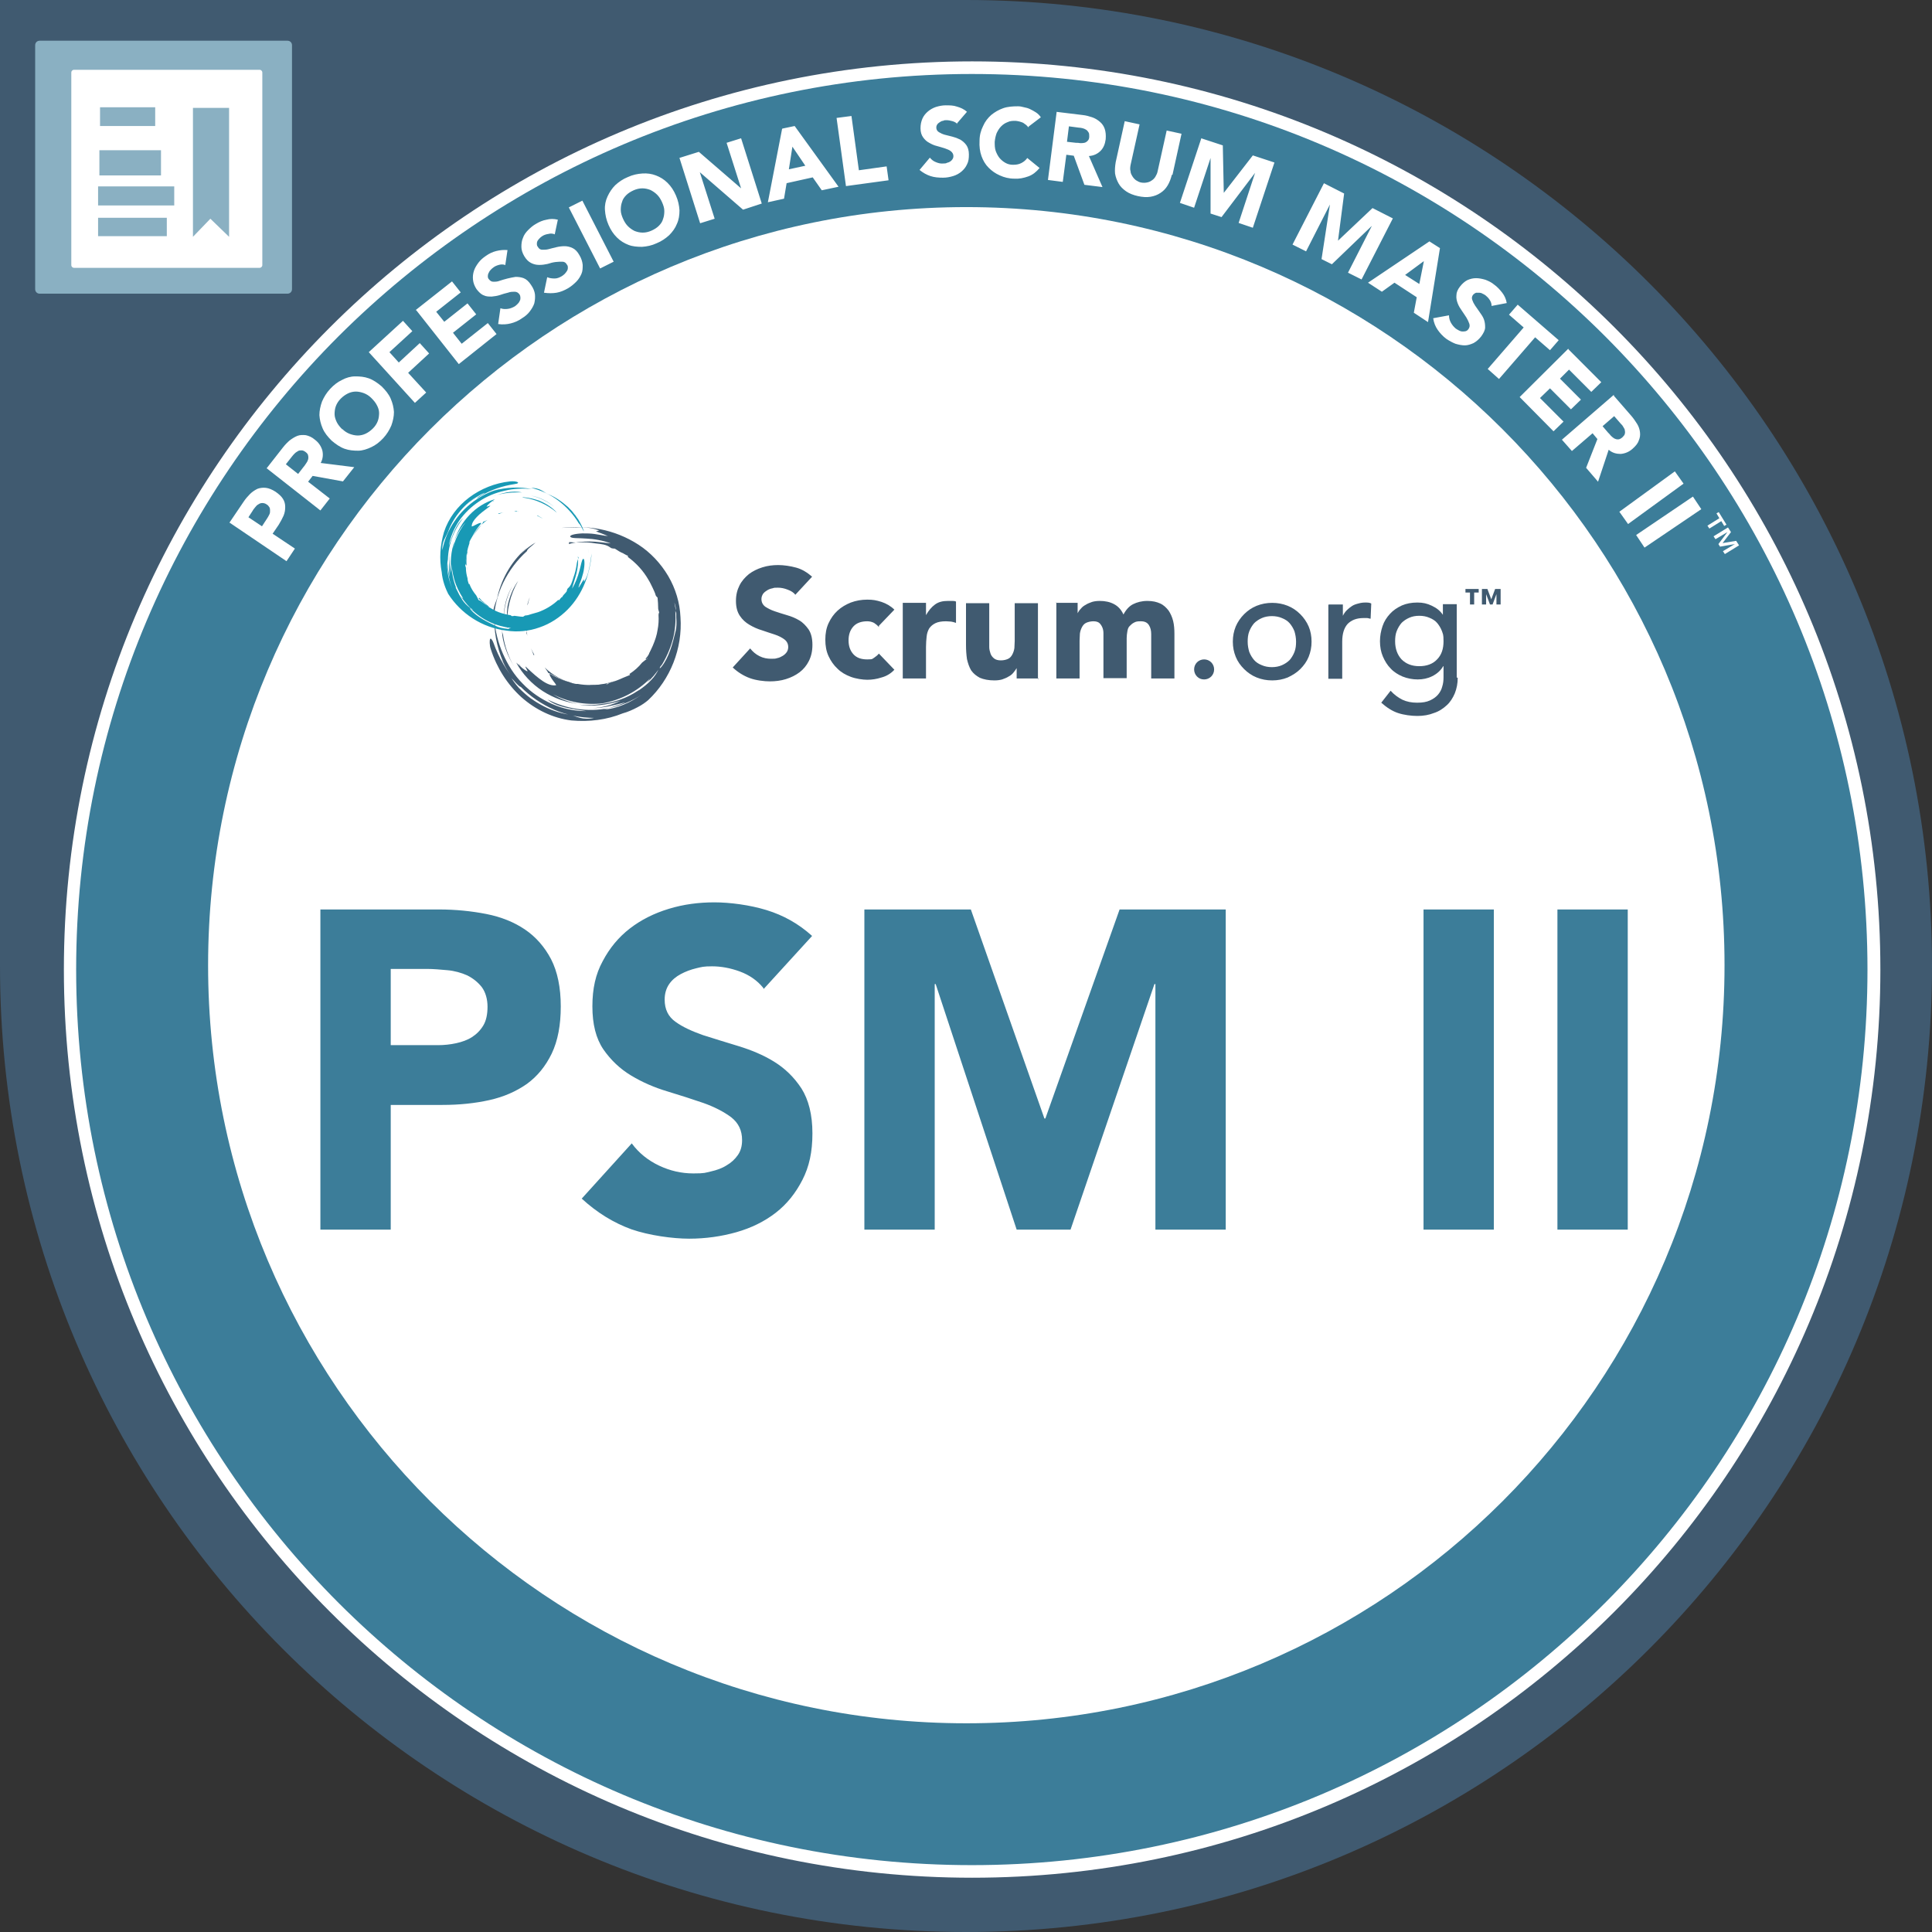 <svg width="108" height="108" viewBox="0 0 108 108" fill="none" xmlns="http://www.w3.org/2000/svg">
<rect x="0" y="0" width="108" height="108" fill="#333333" stroke="none"/>
<g clip-path="url(#clip0_673_33504)">
<path d="M54 0H0V54C0 83.817 24.168 108 54 108C83.832 108 108 83.817 108 54C108 24.183 83.832 0 54 0Z" fill="#405A70"/>
<path d="M16.07 16.417H2.218C2.074 16.417 1.966 16.308 1.966 16.164V2.528C1.966 2.384 2.074 2.276 2.218 2.276H16.07C16.214 2.276 16.323 2.384 16.323 2.528V16.164C16.323 16.308 16.214 16.417 16.07 16.417Z" fill="#8AB0C2"/>
<path d="M14.519 14.972H4.131C4.058 14.972 3.986 14.9 3.986 14.828V4.046C3.986 3.973 4.058 3.901 4.131 3.901H14.519C14.591 3.901 14.664 3.973 14.664 4.046V14.828C14.664 14.9 14.591 14.972 14.519 14.972Z" fill="white"/>
<path d="M5.592 5.996H8.676V7.044H5.592V5.996ZM5.556 8.398H9V9.807H5.556V8.398ZM5.483 10.421H9.74V11.486H5.483V10.421ZM5.483 12.173H9.325V13.202H5.483V12.173ZM12.806 13.238L11.76 12.227L10.786 13.238V6.032H12.806V13.238Z" fill="#8AB0C2"/>
<path d="M104.753 54.199C104.753 82.048 82.172 104.623 54.324 104.623C26.477 104.623 3.896 82.048 3.896 54.199C3.896 26.35 26.477 3.793 54.324 3.793C82.172 3.793 104.753 26.368 104.753 54.217" fill="#3C7D99"/>
<path d="M104.753 54.199L104.393 54.199C104.393 68.015 98.784 80.53 89.73 89.597C80.675 98.663 68.158 104.262 54.325 104.262C40.491 104.262 27.992 98.663 18.92 89.597C9.866 80.53 4.257 68.033 4.257 54.199C4.257 40.364 9.866 27.867 18.92 18.801C27.992 9.753 40.491 4.136 54.325 4.136C68.158 4.136 80.657 9.734 89.73 18.801C98.784 27.867 104.393 40.364 104.393 54.199H105.114C105.114 26.151 82.389 3.431 54.343 3.431C26.297 3.431 3.571 26.169 3.571 54.199C3.571 82.228 26.297 104.966 54.343 104.966C82.389 104.966 105.114 82.228 105.114 54.199L104.753 54.199Z" fill="white"/>
<path d="M96.402 53.964C96.402 77.37 77.428 96.333 54.018 96.333C30.607 96.333 11.633 77.352 11.633 53.964C11.633 30.576 30.607 11.577 54.018 11.577C77.428 11.577 96.402 30.558 96.402 53.946M12.823 29.221L13.617 28.048C13.725 27.885 13.851 27.741 13.977 27.614C14.104 27.488 14.248 27.397 14.392 27.325C14.537 27.271 14.699 27.253 14.861 27.271C15.024 27.289 15.204 27.361 15.402 27.488C15.583 27.614 15.727 27.741 15.817 27.885C15.907 28.029 15.943 28.174 15.943 28.337C15.943 28.499 15.925 28.644 15.853 28.824C15.781 28.987 15.691 29.149 15.583 29.33L15.24 29.835L16.485 30.666L16.016 31.371L12.841 29.221H12.823ZM14.645 29.42L14.951 28.951C14.988 28.896 15.024 28.824 15.06 28.752C15.096 28.68 15.096 28.625 15.096 28.553C15.096 28.481 15.096 28.427 15.06 28.355C15.024 28.3 14.97 28.228 14.897 28.192C14.825 28.138 14.735 28.12 14.663 28.12C14.591 28.12 14.519 28.138 14.446 28.192C14.374 28.228 14.32 28.282 14.266 28.355C14.212 28.427 14.158 28.481 14.122 28.553L13.887 28.915L14.645 29.42Z" fill="white"/>
<path d="M14.898 26.187L15.817 25.013C15.944 24.851 16.07 24.724 16.196 24.616C16.34 24.508 16.485 24.418 16.629 24.363C16.773 24.309 16.936 24.309 17.098 24.327C17.26 24.363 17.441 24.436 17.603 24.58C17.819 24.742 17.946 24.941 18.018 25.176C18.072 25.411 18.054 25.646 17.927 25.88L19.803 26.115L19.172 26.91L17.477 26.603L17.224 26.928L18.433 27.867L17.91 28.535L14.898 26.169V26.187ZM16.665 26.494L16.972 26.097C17.026 26.043 17.062 25.971 17.116 25.898C17.17 25.826 17.206 25.754 17.224 25.682C17.242 25.609 17.242 25.537 17.224 25.465C17.224 25.393 17.152 25.32 17.08 25.266C17.008 25.212 16.936 25.176 16.863 25.176C16.791 25.176 16.719 25.176 16.665 25.212C16.611 25.248 16.539 25.284 16.485 25.338C16.43 25.393 16.376 25.447 16.322 25.519L15.98 25.953L16.665 26.494ZM18.541 24.634C18.324 24.418 18.144 24.201 18.036 23.948C17.927 23.695 17.873 23.46 17.855 23.207C17.855 22.955 17.91 22.702 18 22.449C18.108 22.196 18.252 21.961 18.451 21.745C18.649 21.528 18.883 21.347 19.118 21.239C19.352 21.112 19.605 21.04 19.857 21.04C20.11 21.04 20.362 21.058 20.615 21.149C20.867 21.239 21.102 21.401 21.336 21.6C21.553 21.817 21.733 22.034 21.841 22.286C21.95 22.539 22.004 22.774 22.022 23.027C22.022 23.28 21.968 23.532 21.877 23.785C21.769 24.038 21.625 24.273 21.427 24.49C21.228 24.706 20.994 24.887 20.759 24.995C20.525 25.104 20.272 25.194 20.02 25.194C19.767 25.194 19.515 25.176 19.262 25.086C19.01 24.995 18.775 24.833 18.541 24.634ZM19.136 23.984C19.262 24.11 19.407 24.201 19.551 24.255C19.695 24.309 19.857 24.345 20.002 24.345C20.146 24.345 20.308 24.309 20.453 24.237C20.597 24.165 20.723 24.074 20.849 23.948C20.976 23.822 21.066 23.677 21.12 23.532C21.174 23.388 21.192 23.226 21.192 23.081C21.192 22.936 21.138 22.774 21.066 22.648C20.994 22.503 20.885 22.377 20.759 22.25C20.633 22.124 20.489 22.034 20.344 21.979C20.2 21.925 20.038 21.889 19.893 21.889C19.749 21.889 19.587 21.925 19.443 21.997C19.298 22.07 19.172 22.16 19.046 22.286C18.919 22.413 18.829 22.557 18.775 22.702C18.721 22.846 18.703 23.009 18.703 23.153C18.703 23.298 18.757 23.46 18.829 23.605C18.901 23.749 19.01 23.876 19.136 24.002V23.984ZM20.633 19.668L22.527 17.934L23.05 18.512L21.769 19.686L22.292 20.264L23.465 19.18L23.988 19.758L22.815 20.841L23.825 21.943L23.194 22.521L20.615 19.686L20.633 19.668ZM23.23 17.338L25.268 15.73L25.755 16.345L24.384 17.428L24.835 17.988L26.134 16.959L26.621 17.573L25.322 18.602L25.809 19.216L27.27 18.06L27.757 18.674L25.647 20.354L23.266 17.338H23.23ZM28.226 14.809C28.118 14.773 28.01 14.773 27.883 14.809C27.757 14.846 27.667 14.882 27.577 14.954C27.523 14.99 27.487 15.026 27.433 15.08C27.378 15.134 27.342 15.189 27.324 15.243C27.288 15.297 27.27 15.369 27.27 15.424C27.27 15.478 27.27 15.55 27.324 15.604C27.396 15.694 27.469 15.749 27.577 15.749C27.685 15.749 27.811 15.749 27.938 15.694C28.064 15.658 28.208 15.604 28.37 15.568C28.533 15.532 28.677 15.496 28.821 15.478C28.984 15.478 29.128 15.496 29.272 15.55C29.416 15.604 29.561 15.73 29.687 15.929C29.813 16.11 29.885 16.29 29.904 16.453C29.922 16.634 29.904 16.796 29.867 16.959C29.813 17.121 29.723 17.266 29.615 17.41C29.507 17.555 29.362 17.681 29.182 17.789C28.984 17.934 28.767 18.024 28.551 18.078C28.334 18.133 28.1 18.151 27.847 18.114L27.974 17.23C28.118 17.284 28.244 17.284 28.388 17.266C28.533 17.248 28.659 17.193 28.785 17.121C28.839 17.085 28.893 17.031 28.948 16.977C29.002 16.922 29.038 16.868 29.056 16.814C29.092 16.76 29.092 16.688 29.092 16.634C29.092 16.579 29.074 16.507 29.038 16.453C28.966 16.363 28.893 16.308 28.767 16.308C28.659 16.308 28.533 16.308 28.388 16.363C28.244 16.399 28.1 16.435 27.956 16.489C27.793 16.543 27.649 16.561 27.487 16.579C27.324 16.579 27.18 16.579 27.036 16.507C26.891 16.453 26.765 16.326 26.639 16.164C26.531 16.001 26.459 15.821 26.441 15.64C26.422 15.46 26.441 15.297 26.495 15.134C26.549 14.972 26.639 14.828 26.747 14.683C26.855 14.539 27 14.412 27.162 14.304C27.342 14.177 27.523 14.087 27.739 14.033C27.956 13.979 28.154 13.961 28.37 13.979L28.244 14.828L28.226 14.809ZM31.004 13.094C30.895 13.058 30.787 13.04 30.661 13.076C30.535 13.094 30.427 13.13 30.336 13.184C30.282 13.22 30.228 13.256 30.192 13.292C30.138 13.347 30.102 13.383 30.066 13.437C30.03 13.491 30.012 13.545 30.012 13.617C30.012 13.672 30.012 13.744 30.066 13.798C30.12 13.906 30.21 13.961 30.318 13.961C30.427 13.961 30.553 13.961 30.679 13.925C30.823 13.888 30.95 13.852 31.112 13.816C31.256 13.78 31.419 13.762 31.563 13.762C31.707 13.762 31.869 13.798 32.014 13.87C32.158 13.943 32.284 14.069 32.392 14.268C32.501 14.448 32.555 14.629 32.573 14.809C32.573 14.99 32.573 15.153 32.501 15.315C32.428 15.478 32.338 15.622 32.212 15.749C32.086 15.875 31.942 16.001 31.761 16.11C31.545 16.236 31.328 16.326 31.112 16.363C30.895 16.399 30.661 16.399 30.409 16.363L30.589 15.496C30.715 15.55 30.859 15.568 31.004 15.568C31.148 15.568 31.274 15.514 31.401 15.441C31.455 15.405 31.509 15.369 31.563 15.315C31.617 15.261 31.653 15.207 31.689 15.153C31.725 15.098 31.743 15.044 31.743 14.972C31.743 14.918 31.743 14.846 31.689 14.791C31.635 14.683 31.545 14.629 31.436 14.629C31.328 14.629 31.202 14.629 31.058 14.647C30.913 14.665 30.769 14.701 30.607 14.755C30.445 14.791 30.3 14.809 30.138 14.809C29.976 14.809 29.831 14.773 29.687 14.701C29.543 14.629 29.416 14.502 29.308 14.322C29.2 14.141 29.146 13.961 29.146 13.798C29.146 13.617 29.164 13.455 29.236 13.292C29.29 13.13 29.398 12.985 29.525 12.859C29.651 12.732 29.795 12.606 29.958 12.516C30.138 12.407 30.336 12.317 30.553 12.281C30.751 12.227 30.968 12.227 31.184 12.281L31.004 13.13V13.094ZM31.797 11.595L32.555 11.216L34.304 14.629L33.547 15.008L31.797 11.595ZM34.016 12.57C33.889 12.281 33.835 12.01 33.817 11.739C33.799 11.468 33.853 11.216 33.962 10.981C34.07 10.746 34.214 10.529 34.395 10.349C34.593 10.168 34.827 10.005 35.098 9.897C35.368 9.771 35.639 9.716 35.91 9.698C36.18 9.68 36.432 9.716 36.667 9.807C36.901 9.897 37.118 10.024 37.316 10.222C37.515 10.421 37.659 10.637 37.785 10.927C37.911 11.216 37.966 11.486 37.984 11.757C37.984 12.028 37.948 12.281 37.839 12.516C37.749 12.751 37.587 12.967 37.407 13.148C37.208 13.329 36.974 13.491 36.703 13.599C36.432 13.726 36.162 13.78 35.891 13.798C35.621 13.798 35.368 13.78 35.134 13.69C34.9 13.599 34.683 13.473 34.485 13.274C34.286 13.076 34.142 12.859 34.016 12.57ZM34.827 12.227C34.9 12.389 34.99 12.534 35.098 12.642C35.206 12.751 35.332 12.841 35.477 12.913C35.621 12.967 35.765 13.003 35.928 13.003C36.09 13.003 36.252 12.967 36.414 12.895C36.577 12.823 36.721 12.732 36.829 12.624C36.938 12.516 37.028 12.389 37.064 12.245C37.118 12.1 37.136 11.956 37.136 11.793C37.136 11.631 37.082 11.468 37.01 11.306C36.938 11.143 36.847 10.999 36.739 10.89C36.631 10.782 36.505 10.692 36.36 10.62C36.216 10.565 36.072 10.529 35.91 10.529C35.747 10.529 35.585 10.565 35.422 10.637C35.26 10.71 35.116 10.8 35.008 10.908C34.9 11.017 34.809 11.143 34.773 11.288C34.719 11.432 34.701 11.577 34.701 11.739C34.701 11.902 34.755 12.064 34.827 12.227ZM37.966 8.832L39.066 8.488L41.428 10.529L40.617 7.983L41.428 7.73L42.583 11.378L41.537 11.721L39.12 9.626L39.95 12.227L39.138 12.48L37.984 8.832H37.966ZM43.737 7.188L44.422 7.044L46.875 10.439L45.938 10.637L45.432 9.915L43.972 10.24L43.827 11.107L42.925 11.306L43.719 7.206L43.737 7.188ZM44.296 8.199L44.098 9.464L45.018 9.265L44.296 8.199ZM46.767 6.592L47.597 6.484L48.012 9.518L49.563 9.301L49.671 10.078L47.29 10.403L46.767 6.61V6.592ZM53.531 6.953C53.459 6.863 53.368 6.809 53.242 6.773C53.116 6.737 53.008 6.718 52.9 6.718C52.845 6.718 52.773 6.718 52.719 6.755C52.647 6.755 52.593 6.791 52.539 6.827C52.485 6.863 52.431 6.899 52.395 6.953C52.358 7.007 52.34 7.062 52.34 7.134C52.34 7.242 52.395 7.333 52.485 7.387C52.575 7.441 52.683 7.495 52.809 7.531C52.935 7.567 53.08 7.603 53.242 7.64C53.386 7.676 53.531 7.73 53.675 7.802C53.801 7.874 53.928 7.983 54.018 8.109C54.108 8.236 54.162 8.416 54.162 8.633C54.162 8.85 54.144 9.03 54.054 9.193C53.982 9.355 53.873 9.482 53.747 9.59C53.621 9.698 53.459 9.789 53.278 9.843C53.098 9.897 52.917 9.933 52.719 9.933C52.467 9.933 52.232 9.915 52.016 9.843C51.799 9.771 51.601 9.662 51.403 9.5L51.98 8.813C52.07 8.922 52.178 9.012 52.322 9.066C52.449 9.12 52.593 9.157 52.737 9.139C52.809 9.139 52.881 9.139 52.935 9.102C53.008 9.084 53.062 9.066 53.116 9.03C53.17 8.994 53.206 8.958 53.242 8.904C53.278 8.85 53.296 8.795 53.296 8.723C53.296 8.615 53.242 8.524 53.152 8.452C53.062 8.38 52.954 8.344 52.809 8.29C52.683 8.254 52.521 8.199 52.376 8.163C52.214 8.127 52.07 8.055 51.944 7.983C51.799 7.91 51.691 7.802 51.601 7.676C51.511 7.549 51.457 7.387 51.457 7.17C51.457 6.971 51.493 6.791 51.565 6.628C51.637 6.466 51.745 6.339 51.871 6.231C51.998 6.122 52.16 6.032 52.322 5.978C52.503 5.924 52.683 5.888 52.863 5.888C53.08 5.888 53.296 5.888 53.495 5.96C53.693 6.014 53.892 6.104 54.054 6.249L53.495 6.899L53.531 6.953ZM57.481 7.116C57.408 7.007 57.3 6.935 57.192 6.863C57.066 6.809 56.94 6.773 56.777 6.755C56.615 6.755 56.471 6.755 56.326 6.827C56.182 6.881 56.074 6.953 55.966 7.062C55.857 7.17 55.785 7.296 55.713 7.441C55.659 7.585 55.623 7.748 55.605 7.928C55.605 8.109 55.605 8.272 55.659 8.434C55.713 8.579 55.785 8.723 55.875 8.832C55.966 8.94 56.074 9.03 56.2 9.102C56.326 9.175 56.471 9.211 56.615 9.211C56.795 9.211 56.94 9.193 57.084 9.12C57.228 9.048 57.336 8.958 57.426 8.832L58.112 9.391C57.931 9.608 57.733 9.771 57.481 9.861C57.228 9.951 56.976 10.005 56.705 9.987C56.398 9.987 56.128 9.915 55.894 9.807C55.641 9.698 55.443 9.554 55.262 9.373C55.082 9.193 54.956 8.976 54.865 8.723C54.775 8.47 54.739 8.181 54.757 7.874C54.757 7.567 54.829 7.296 54.956 7.044C55.064 6.791 55.226 6.592 55.407 6.429C55.605 6.267 55.821 6.141 56.074 6.05C56.326 5.96 56.615 5.942 56.904 5.942C57.012 5.942 57.12 5.96 57.246 5.996C57.354 6.014 57.481 6.05 57.589 6.104C57.697 6.159 57.805 6.213 57.913 6.285C58.022 6.357 58.112 6.448 58.184 6.556L57.517 7.062L57.481 7.116ZM59.032 6.249L60.511 6.429C60.709 6.448 60.889 6.502 61.052 6.556C61.214 6.61 61.358 6.7 61.485 6.809C61.611 6.917 61.701 7.044 61.755 7.206C61.809 7.369 61.827 7.549 61.809 7.784C61.773 8.055 61.683 8.272 61.521 8.434C61.358 8.597 61.142 8.705 60.871 8.723L61.629 10.457L60.619 10.331L60.024 8.705L59.609 8.651L59.41 10.168L58.581 10.06L59.068 6.249H59.032ZM59.663 7.928L60.15 7.983C60.222 7.983 60.312 7.983 60.384 8.001C60.475 8.001 60.547 8.001 60.619 7.983C60.691 7.965 60.745 7.928 60.799 7.874C60.853 7.82 60.889 7.748 60.889 7.64C60.889 7.549 60.889 7.459 60.853 7.405C60.817 7.351 60.781 7.296 60.727 7.26C60.673 7.224 60.601 7.188 60.529 7.17C60.457 7.152 60.366 7.134 60.294 7.134L59.753 7.062L59.645 7.928H59.663ZM65.507 9.771C65.453 9.987 65.38 10.186 65.272 10.367C65.164 10.547 65.038 10.674 64.875 10.782C64.713 10.89 64.533 10.963 64.316 10.999C64.1 11.035 63.865 11.017 63.613 10.963C63.36 10.908 63.126 10.818 62.946 10.692C62.765 10.565 62.621 10.421 62.531 10.258C62.441 10.096 62.368 9.915 62.332 9.698C62.314 9.5 62.332 9.283 62.368 9.066L62.873 6.773L63.703 6.953L63.198 9.229C63.18 9.337 63.162 9.464 63.198 9.572C63.198 9.68 63.252 9.771 63.306 9.861C63.36 9.951 63.432 10.024 63.505 10.078C63.595 10.132 63.685 10.186 63.793 10.204C63.901 10.222 64.01 10.222 64.1 10.204C64.208 10.186 64.298 10.15 64.37 10.096C64.461 10.041 64.533 9.969 64.587 9.879C64.641 9.789 64.695 9.68 64.713 9.572L65.218 7.296L66.048 7.477L65.543 9.771H65.507ZM67.148 7.73L68.356 8.127L68.41 10.782L70.034 8.687L71.242 9.084L70.034 12.732L69.24 12.462L70.16 9.662L68.284 12.136L67.671 11.938V8.832L66.751 11.613L65.958 11.342L67.166 7.694L67.148 7.73ZM74.002 10.24L75.138 10.818L74.795 13.455L76.725 11.631L77.861 12.209L76.112 15.622L75.354 15.243L76.689 12.624L74.453 14.773L73.875 14.484L74.344 11.432L73.01 14.051L72.252 13.672L74.002 10.258V10.24ZM79.9 13.491L80.495 13.87L79.827 18.006L79.034 17.482L79.196 16.616L77.952 15.803L77.248 16.308L76.473 15.803L79.936 13.473L79.9 13.491ZM79.575 14.611L78.547 15.369L79.34 15.875L79.593 14.611H79.575ZM83.38 17.085C83.38 16.977 83.344 16.868 83.272 16.76C83.2 16.652 83.128 16.579 83.038 16.507C82.984 16.471 82.93 16.435 82.875 16.417C82.821 16.381 82.749 16.363 82.695 16.363H82.515C82.461 16.381 82.406 16.417 82.352 16.471C82.28 16.561 82.262 16.652 82.298 16.76C82.334 16.868 82.388 16.977 82.461 17.085C82.533 17.193 82.623 17.32 82.713 17.446C82.803 17.573 82.894 17.699 82.948 17.843C83.002 17.988 83.02 18.133 83.02 18.295C83.02 18.458 82.93 18.62 82.803 18.801C82.677 18.963 82.533 19.09 82.37 19.18C82.208 19.252 82.046 19.306 81.883 19.306C81.721 19.306 81.541 19.27 81.36 19.216C81.18 19.144 81.018 19.054 80.855 18.945C80.657 18.801 80.495 18.62 80.368 18.439C80.242 18.259 80.152 18.042 80.116 17.789L81 17.627C81 17.771 81.036 17.916 81.108 18.042C81.18 18.169 81.27 18.277 81.378 18.367C81.433 18.403 81.487 18.439 81.559 18.476C81.631 18.512 81.685 18.53 81.757 18.53C81.829 18.53 81.883 18.53 81.938 18.512C81.992 18.494 82.046 18.458 82.082 18.403C82.154 18.313 82.172 18.205 82.136 18.096C82.1 17.988 82.046 17.88 81.974 17.753C81.901 17.627 81.811 17.518 81.721 17.374C81.631 17.248 81.541 17.103 81.487 16.959C81.433 16.814 81.397 16.67 81.415 16.507C81.415 16.345 81.487 16.182 81.613 16.02C81.739 15.857 81.883 15.73 82.028 15.658C82.19 15.586 82.352 15.55 82.515 15.55C82.677 15.55 82.857 15.586 83.038 15.64C83.218 15.712 83.38 15.785 83.525 15.911C83.705 16.038 83.849 16.2 83.976 16.363C84.102 16.525 84.192 16.724 84.228 16.941L83.38 17.103V17.085ZM85.184 18.313L84.354 17.591L84.841 17.031L87.132 19.017L86.645 19.577L85.815 18.855L83.795 21.185L83.164 20.625L85.184 18.295V18.313ZM87.673 19.523L89.513 21.365L88.954 21.907L87.709 20.661L87.204 21.167L88.376 22.34L87.817 22.882L86.645 21.708L86.086 22.25L87.403 23.569L86.843 24.11L84.95 22.196L87.673 19.487V19.523ZM90.216 22.124L91.19 23.244C91.316 23.388 91.424 23.551 91.515 23.695C91.605 23.84 91.659 24.002 91.677 24.165C91.695 24.327 91.677 24.472 91.605 24.634C91.551 24.797 91.424 24.941 91.262 25.086C91.064 25.266 90.829 25.357 90.595 25.375C90.36 25.375 90.126 25.32 89.927 25.14L89.332 26.928L88.665 26.151L89.296 24.544L89.026 24.219L87.871 25.212L87.312 24.58L90.216 22.07V22.124ZM89.567 23.803L89.891 24.183C89.946 24.237 90 24.291 90.054 24.363C90.108 24.418 90.18 24.472 90.234 24.508C90.306 24.544 90.36 24.562 90.451 24.562C90.523 24.562 90.595 24.526 90.685 24.454C90.757 24.381 90.811 24.327 90.829 24.255C90.847 24.183 90.847 24.128 90.829 24.056C90.829 23.984 90.775 23.93 90.739 23.858C90.703 23.785 90.649 23.731 90.595 23.677L90.234 23.262L89.567 23.84V23.803ZM93.625 26.35L94.112 27.036L91.01 29.294L90.523 28.607L93.625 26.35ZM94.635 27.759L95.104 28.463L91.93 30.612L91.461 29.908L94.635 27.759ZM96.114 28.969L95.952 28.698L96.078 28.625L96.511 29.33L96.384 29.402L96.222 29.131L95.555 29.547L95.447 29.384L96.114 28.969ZM96.601 29.492L96.763 29.745L96.294 30.359L97.052 30.233L97.214 30.486L96.421 30.973L96.312 30.811L96.98 30.413L96.15 30.558L96.06 30.413L96.565 29.745L95.897 30.142L95.789 29.98L96.583 29.492H96.601Z" fill="white"/>
<path d="M17.91 50.84H24.547C25.467 50.84 26.351 50.93 27.181 51.092C28.01 51.255 28.732 51.544 29.345 51.959C29.958 52.375 30.445 52.934 30.806 53.621C31.167 54.325 31.347 55.21 31.347 56.258C31.347 57.305 31.185 58.172 30.842 58.894C30.499 59.599 30.048 60.158 29.453 60.592C28.858 61.007 28.173 61.314 27.361 61.495C26.549 61.676 25.684 61.766 24.728 61.766H21.842V68.737H17.91V50.84ZM21.842 58.425H24.475C24.836 58.425 25.161 58.389 25.503 58.316C25.828 58.244 26.135 58.136 26.387 57.973C26.64 57.811 26.856 57.594 27.018 57.323C27.181 57.052 27.253 56.691 27.253 56.276C27.253 55.86 27.145 55.463 26.928 55.174C26.712 54.903 26.441 54.686 26.117 54.524C25.792 54.379 25.413 54.271 25.016 54.235C24.62 54.199 24.223 54.163 23.862 54.163H21.842V58.425ZM42.656 55.21C42.331 54.813 41.898 54.506 41.357 54.307C40.816 54.108 40.293 54.018 39.806 54.018C39.319 54.018 39.229 54.054 38.922 54.126C38.616 54.199 38.327 54.307 38.056 54.452C37.786 54.596 37.569 54.777 37.407 55.011C37.245 55.246 37.155 55.535 37.155 55.878C37.155 56.42 37.353 56.835 37.768 57.124C38.165 57.413 38.688 57.648 39.301 57.865C39.914 58.063 40.581 58.262 41.285 58.479C41.988 58.696 42.656 58.967 43.269 59.346C43.882 59.725 44.387 60.213 44.802 60.845C45.199 61.477 45.415 62.308 45.415 63.355C45.415 64.403 45.235 65.215 44.856 65.956C44.477 66.696 43.99 67.31 43.359 67.798C42.728 68.286 41.988 68.647 41.159 68.882C40.329 69.116 39.445 69.243 38.525 69.243C37.605 69.243 36.289 69.062 35.297 68.719C34.305 68.358 33.385 67.798 32.519 67.003L35.315 63.915C35.712 64.457 36.235 64.872 36.848 65.161C37.461 65.45 38.093 65.595 38.76 65.595C39.427 65.595 39.409 65.558 39.734 65.486C40.059 65.414 40.365 65.306 40.618 65.143C40.87 64.999 41.087 64.8 41.249 64.565C41.411 64.33 41.483 64.059 41.483 63.734C41.483 63.193 41.285 62.777 40.87 62.452C40.455 62.145 39.932 61.874 39.319 61.657C38.688 61.441 38.02 61.224 37.299 61.007C36.578 60.791 35.91 60.502 35.279 60.122C34.648 59.743 34.143 59.255 33.728 58.66C33.313 58.045 33.115 57.251 33.115 56.258C33.115 55.264 33.295 54.452 33.692 53.729C34.071 53.007 34.575 52.393 35.207 51.905C35.838 51.417 36.559 51.056 37.389 50.803C38.219 50.55 39.066 50.442 39.932 50.442C40.798 50.442 41.916 50.587 42.854 50.876C43.792 51.165 44.64 51.634 45.397 52.32L42.692 55.282L42.656 55.21ZM48.319 50.84H54.271L58.383 62.524H58.437L62.586 50.84H68.519V68.737H64.588V55.011H64.533L59.844 68.737H56.832L52.305 55.011H52.251V68.737H48.319V50.84ZM79.576 50.84H83.507V68.737H79.576V50.84ZM87.061 50.84H90.992V68.737H87.061V50.84Z" fill="#3C7D99"/>
<path d="M27.812 33.339C27.939 32.797 28.155 32.273 28.444 31.804C28.732 31.334 29.093 30.919 29.49 30.594C29.183 30.865 28.895 31.172 28.66 31.497C28.841 31.244 29.021 31.027 29.237 30.847C29.454 30.648 29.67 30.486 29.941 30.323C29.869 30.395 29.76 30.486 29.652 30.576C29.544 30.666 29.454 30.756 29.454 30.811C28.913 31.298 28.462 31.894 28.137 32.562C27.812 33.231 27.632 33.953 27.596 34.694C27.524 34.405 27.56 34.152 27.614 33.953C27.668 33.736 27.758 33.556 27.812 33.375M33.169 39.317C33.313 39.317 33.476 39.281 33.62 39.263C33.476 39.299 33.331 39.317 33.169 39.317ZM28.047 35.235L28.119 35.488C28.209 36.12 28.426 36.734 28.768 37.312C28.588 37.005 28.408 36.68 28.281 36.319C28.155 35.976 28.065 35.597 28.065 35.235" fill="#405A70"/>
<path d="M28.154 34.549C28.154 33.917 28.335 33.267 28.641 32.761C28.353 33.285 28.19 33.899 28.154 34.549ZM36.289 36.608V36.536C36.397 36.373 36.505 36.175 36.595 35.994C36.595 36.048 36.595 36.102 36.577 36.157C36.523 36.265 36.469 36.319 36.433 36.373C36.397 36.428 36.343 36.5 36.307 36.626M36.144 36.843C36.126 36.843 36.108 36.825 36.072 36.843L36.289 36.572V36.608C36.27 36.68 36.18 36.771 36.162 36.861M33.98 38.197C33.908 38.215 33.854 38.288 33.836 38.306H33.24C33.204 38.306 33.132 38.324 33.078 38.36C33.042 38.342 32.988 38.324 32.952 38.306C33.421 38.306 33.908 38.233 34.395 38.053C34.269 38.107 34.142 38.161 33.998 38.197" fill="#405A70"/>
<path d="M31.799 30.413C32.159 30.305 32.574 30.269 32.971 30.269C33.368 30.269 33.764 30.341 34.143 30.377C33.728 30.215 33.205 30.124 32.773 30.106C32.34 30.07 31.979 30.106 31.889 30.016C31.799 29.926 32.105 29.835 32.556 29.817C32.773 29.817 33.025 29.817 33.259 29.854C33.494 29.89 33.71 29.926 33.891 29.962L33.71 29.89C33.8 29.926 33.891 29.962 33.981 29.962C33.891 29.926 33.746 29.872 33.62 29.817C33.494 29.781 33.368 29.727 33.313 29.691C33.368 29.691 33.44 29.673 33.494 29.655C33.241 29.547 32.863 29.474 32.466 29.474C32.069 29.474 31.672 29.492 31.384 29.51C32.069 29.438 32.809 29.438 33.548 29.583C34.288 29.727 35.027 30.016 35.694 30.45C36.362 30.883 36.939 31.497 37.354 32.201C37.769 32.906 38.003 33.7 38.039 34.495C38.165 36.265 37.462 37.981 36.235 39.136C36.109 39.245 35.893 39.407 35.64 39.534C35.37 39.678 35.081 39.805 34.81 39.877C33.927 40.238 32.935 40.364 31.943 40.274C30.915 40.148 29.941 39.678 29.147 38.974C28.372 38.27 27.776 37.349 27.434 36.283C27.362 36.066 27.362 35.795 27.398 35.723C27.416 35.687 27.452 35.687 27.506 35.777C27.56 35.849 27.614 36.012 27.704 36.247C28.029 37.041 28.498 37.782 29.111 38.396C29.057 38.396 28.949 38.288 28.859 38.197C28.768 38.089 28.66 37.981 28.588 37.908C28.768 38.179 28.949 38.414 29.165 38.613C29.382 38.811 29.598 39.01 29.869 39.173C29.508 38.938 29.183 38.667 28.895 38.36C29.255 38.739 29.706 39.1 30.193 39.371C30.698 39.66 31.239 39.859 31.817 39.949C32.015 39.985 32.213 40.076 32.43 40.13C32.646 40.184 32.899 40.202 33.205 40.13C32.448 40.13 31.672 39.967 30.987 39.678C30.284 39.371 29.652 38.938 29.111 38.396C28.624 37.926 28.282 37.403 28.011 36.807C28.101 36.987 28.209 37.168 28.282 37.33C27.849 36.482 27.632 35.56 27.632 34.639C27.686 35.29 27.849 35.94 28.119 36.554C28.39 37.168 28.75 37.746 29.219 38.215C29.688 38.703 30.247 39.082 30.861 39.353C31.474 39.624 32.123 39.751 32.773 39.751C32.412 39.696 31.997 39.642 31.618 39.552C31.221 39.462 30.861 39.317 30.608 39.1C31.636 39.624 32.845 39.823 34.017 39.588L33.764 39.66C34.143 39.642 34.522 39.534 34.865 39.389C35.225 39.245 35.55 39.046 35.875 38.829C35.297 39.209 34.666 39.462 34.017 39.588C34.306 39.498 34.612 39.407 34.973 39.263C34.775 39.299 34.486 39.389 34.197 39.444C33.819 39.534 33.44 39.588 33.061 39.588C33.656 39.57 34.215 39.407 34.684 39.173C33.945 39.407 33.115 39.516 32.358 39.389C32.791 39.425 33.205 39.425 33.638 39.353C34.342 39.263 35.045 39.028 35.658 38.613L35.586 38.667C35.64 38.631 35.676 38.595 35.73 38.577C35.965 38.414 36.199 38.233 36.398 38.017C36.578 37.836 36.722 37.619 36.831 37.385L36.903 37.276C36.867 37.349 36.867 37.403 36.975 37.276C37.191 37.005 37.336 36.698 37.462 36.355C37.588 36.012 37.678 35.651 37.769 35.272C37.823 35.073 37.823 34.802 37.804 34.495V34.332C37.804 34.26 37.804 34.206 37.786 34.134C37.786 33.971 37.75 33.827 37.696 33.682C37.732 33.827 37.75 33.989 37.786 34.134V34.314C37.786 34.278 37.769 34.242 37.75 34.152C37.786 34.694 37.75 35.235 37.606 35.759C37.462 36.283 37.227 36.807 36.939 37.258C36.957 37.186 36.993 37.114 37.011 37.059C36.975 37.168 36.921 37.258 36.867 37.349C36.668 37.637 36.434 37.926 36.163 38.161C36.235 38.089 36.289 37.999 36.344 37.926C35.983 38.288 35.568 38.595 35.117 38.829C34.666 39.064 34.179 39.227 33.674 39.317C32.718 39.425 31.744 39.245 30.915 38.811C31.348 39.082 31.853 39.281 32.394 39.353C31.672 39.281 30.951 39.028 30.338 38.631C29.724 38.233 29.201 37.674 28.859 37.041C29.057 37.222 29.309 37.475 29.49 37.529C29.508 37.493 29.255 37.132 29.436 37.312C29.779 37.637 30.067 37.89 30.338 38.071C30.608 38.252 30.861 38.342 31.077 38.306C31.131 38.306 30.951 38.107 30.843 37.944C30.734 37.782 30.662 37.619 30.788 37.692C31.005 37.818 31.384 38.017 31.817 38.125C31.943 38.179 32.069 38.215 32.213 38.233H32.303C32.791 38.324 33.241 38.288 33.512 38.27C33.602 38.27 33.71 38.252 33.8 38.233C33.855 38.233 33.891 38.233 33.945 38.252C33.999 38.215 34.053 38.179 34.107 38.161C34.36 38.089 34.594 37.999 34.829 37.89C34.955 37.836 35.099 37.782 35.225 37.728C35.225 37.728 35.189 37.71 35.189 37.674C35.46 37.493 35.694 37.294 35.893 37.041C36.001 36.951 36.091 36.879 36.181 36.825C36.217 36.644 36.362 36.391 36.488 36.102C36.614 35.813 36.722 35.488 36.758 35.217C36.812 34.947 36.831 34.657 36.812 34.368C36.812 34.314 36.831 34.278 36.849 34.224C36.812 34.152 36.812 34.08 36.794 34.044C36.794 33.809 36.776 33.61 36.758 33.411C36.74 33.375 36.668 33.339 36.65 33.267C36.614 33.122 36.542 32.996 36.488 32.87C36.416 32.725 36.344 32.562 36.253 32.418C35.965 31.912 35.568 31.479 35.099 31.136V31.064C35.009 31.046 34.901 30.955 34.829 30.937H34.865C34.738 30.901 34.666 30.847 34.594 30.811C34.522 30.775 34.468 30.72 34.36 30.666C34.306 30.666 34.251 30.666 34.197 30.648C34.179 30.648 34.143 30.63 34.125 30.612C33.891 30.431 33.602 30.413 33.295 30.377C32.989 30.323 32.682 30.305 32.358 30.323C32.105 30.341 31.997 30.305 31.817 30.305" fill="#405A70"/>
<path d="M36.632 35.922C36.74 35.669 36.831 35.416 36.885 35.145C36.849 35.434 36.812 35.705 36.632 35.922ZM30.644 37.601C30.59 37.511 30.518 37.403 30.446 37.312C30.915 37.764 31.492 38.071 32.141 38.233C31.889 38.197 31.582 38.071 31.311 37.944C31.041 37.818 30.825 37.673 30.644 37.619M29.021 37.168L28.985 37.096C29.093 37.258 29.219 37.421 29.364 37.565C29.255 37.457 29.129 37.312 29.039 37.15M28.372 35.109C28.317 34.712 28.317 34.296 28.372 33.881C28.48 33.357 28.678 32.87 28.967 32.472C28.516 33.249 28.299 34.17 28.354 35.091M29.833 36.626C29.778 36.5 29.742 36.373 29.688 36.247C29.742 36.373 29.797 36.481 29.869 36.608C29.845 36.608 29.826 36.62 29.814 36.644M30.211 38.342L30.121 38.27C30.211 38.324 30.302 38.378 30.41 38.414C30.374 38.414 30.284 38.36 30.229 38.342M29.436 35.253C29.436 35.344 29.454 35.452 29.49 35.542C29.472 35.488 29.436 35.434 29.418 35.38C29.418 35.344 29.454 35.308 29.454 35.253M29.49 33.754C29.526 33.628 29.562 33.502 29.616 33.393C29.562 33.538 29.526 33.7 29.49 33.845V33.754Z" fill="#405A70"/>
<path d="M30.661 27.632C31.058 27.794 31.419 28.047 31.744 28.336C32.05 28.625 32.321 28.968 32.519 29.312C32.357 29.041 32.158 28.77 31.942 28.553C32.104 28.734 32.23 28.896 32.357 29.095C32.465 29.275 32.573 29.492 32.645 29.709C32.591 29.655 32.555 29.546 32.501 29.456C32.447 29.366 32.393 29.275 32.357 29.257C32.068 28.77 31.671 28.336 31.221 27.993C30.77 27.65 30.229 27.397 29.688 27.271C29.922 27.271 30.102 27.325 30.247 27.397C30.391 27.469 30.517 27.578 30.661 27.632ZM32.916 30.955C32.916 30.847 32.88 30.738 32.862 30.63C32.88 30.738 32.916 30.865 32.916 30.955ZM25.323 30.829C25.323 30.937 25.323 31.063 25.305 31.172C25.305 31.063 25.305 30.937 25.323 30.829ZM29.182 27.524H28.984C28.497 27.524 27.992 27.578 27.505 27.758C27.776 27.668 28.046 27.578 28.335 27.524C28.623 27.469 28.912 27.469 29.182 27.524Z" fill="#1899B5"/>
<path d="M29.688 27.704C30.175 27.795 30.626 28.029 30.986 28.336C30.626 28.047 30.175 27.813 29.688 27.704ZM26.91 33.61H26.982C27.091 33.718 27.217 33.827 27.343 33.917C27.307 33.917 27.271 33.899 27.235 33.881C27.163 33.827 27.127 33.773 27.091 33.736C27.055 33.7 27 33.664 26.928 33.61M25.341 30.702V30.576C25.341 30.612 25.341 30.666 25.323 30.702M26.766 33.465C26.766 33.465 26.784 33.429 26.784 33.411C26.838 33.483 26.91 33.538 26.964 33.61H26.928C26.874 33.574 26.82 33.502 26.748 33.465M26.063 31.605C26.063 31.551 26.009 31.497 26.009 31.479C26.026 31.334 26.063 31.19 26.081 31.027V30.883C26.099 30.847 26.117 30.829 26.135 30.793C26.063 31.154 26.045 31.533 26.135 31.93L26.081 31.605" fill="#1899B5"/>
<path d="M32.303 31.1C32.339 31.389 32.303 31.714 32.231 32.021C32.159 32.328 32.051 32.617 31.978 32.906C32.159 32.617 32.303 32.237 32.393 31.894C32.483 31.569 32.52 31.298 32.592 31.244C32.664 31.19 32.7 31.443 32.646 31.786C32.628 31.948 32.574 32.147 32.52 32.31C32.465 32.49 32.393 32.653 32.339 32.779C32.363 32.731 32.393 32.689 32.429 32.653C32.393 32.725 32.339 32.779 32.339 32.851C32.393 32.797 32.447 32.689 32.502 32.599C32.556 32.508 32.61 32.418 32.646 32.382V32.526C32.772 32.346 32.88 32.075 32.934 31.768C33.007 31.479 33.025 31.172 33.079 30.937C33.025 31.479 32.916 32.039 32.7 32.581C32.483 33.122 32.159 33.646 31.726 34.08C31.293 34.513 30.752 34.874 30.157 35.073C29.562 35.289 28.912 35.344 28.317 35.253C26.946 35.091 25.756 34.296 25.053 33.195C24.998 33.086 24.908 32.888 24.836 32.671C24.764 32.454 24.71 32.201 24.692 31.985C24.548 31.244 24.602 30.485 24.818 29.745C25.071 28.968 25.576 28.3 26.225 27.813C26.874 27.325 27.668 27 28.515 26.91C28.678 26.892 28.894 26.91 28.948 26.964C28.984 26.982 28.948 27.018 28.894 27.036C28.822 27.054 28.696 27.072 28.497 27.108C27.848 27.235 27.199 27.488 26.658 27.867C26.676 27.831 26.748 27.758 26.856 27.704C26.946 27.65 27.055 27.596 27.109 27.542C26.874 27.632 26.676 27.758 26.495 27.885C26.315 28.011 26.135 28.156 25.954 28.336C26.189 28.102 26.441 27.885 26.712 27.704C26.369 27.921 26.026 28.21 25.738 28.553C25.449 28.896 25.215 29.276 25.053 29.709C24.998 29.853 24.908 29.998 24.836 30.16C24.764 30.323 24.71 30.504 24.728 30.756C24.836 30.178 25.071 29.619 25.413 29.131C25.738 28.643 26.171 28.228 26.658 27.903C27.091 27.614 27.542 27.415 28.029 27.307C27.884 27.343 27.722 27.397 27.596 27.433C28.299 27.235 29.038 27.199 29.742 27.343C29.237 27.289 28.714 27.307 28.209 27.433C27.704 27.542 27.217 27.74 26.784 28.029C26.351 28.318 25.972 28.68 25.666 29.113C25.377 29.546 25.179 30.016 25.089 30.504C25.197 30.233 25.287 29.926 25.413 29.655C25.54 29.366 25.72 29.113 25.9 28.95C25.341 29.655 25.017 30.54 25.035 31.479V31.28C24.98 31.569 24.998 31.876 25.053 32.165C25.107 32.454 25.215 32.743 25.323 33.014C25.341 33.068 25.359 33.104 25.377 33.158L25.323 33.014C25.125 32.526 25.017 32.003 25.017 31.479C25.035 31.714 25.071 31.966 25.125 32.255C25.125 32.093 25.107 31.858 25.107 31.641C25.107 31.334 25.107 31.045 25.161 30.756C25.089 31.208 25.125 31.677 25.233 32.057C25.161 31.461 25.197 30.811 25.413 30.251C25.323 30.576 25.269 30.901 25.251 31.226C25.215 31.786 25.287 32.346 25.503 32.87L25.467 32.815C25.467 32.851 25.503 32.888 25.521 32.942C25.612 33.14 25.72 33.339 25.846 33.538C25.954 33.7 26.099 33.845 26.261 33.971L26.333 34.043C26.279 34.007 26.243 34.007 26.333 34.098C26.495 34.296 26.73 34.459 26.964 34.603C27.199 34.748 27.469 34.874 27.74 35.001C27.884 35.073 28.101 35.127 28.317 35.145C28.371 35.163 28.407 35.163 28.443 35.145C28.479 35.127 28.515 35.109 28.57 35.109C28.155 35.055 27.74 34.946 27.361 34.766C26.982 34.585 26.622 34.332 26.315 34.025C26.369 34.043 26.423 34.098 26.459 34.098C26.387 34.043 26.315 34.007 26.261 33.953C26.063 33.754 25.9 33.538 25.738 33.303C25.792 33.375 25.846 33.429 25.9 33.465C25.684 33.14 25.503 32.779 25.395 32.4C25.287 32.021 25.233 31.623 25.233 31.226C25.287 30.485 25.576 29.763 26.026 29.203C25.756 29.492 25.54 29.853 25.395 30.251C25.558 29.709 25.846 29.203 26.243 28.788C26.64 28.372 27.127 28.066 27.668 27.903C27.487 28.029 27.271 28.192 27.199 28.318C27.217 28.336 27.523 28.21 27.361 28.318C27.073 28.535 26.82 28.716 26.658 28.896C26.477 29.077 26.369 29.257 26.369 29.42C26.369 29.456 26.532 29.366 26.676 29.294C26.82 29.221 26.946 29.203 26.874 29.294C26.748 29.438 26.55 29.691 26.387 30.016C26.333 30.106 26.279 30.197 26.243 30.287V30.359C26.117 30.72 26.063 31.081 26.045 31.28V31.497C26.045 31.533 26.026 31.569 26.009 31.605C26.009 31.659 26.045 31.696 26.045 31.75C26.045 31.948 26.081 32.147 26.135 32.328C26.135 32.436 26.171 32.544 26.207 32.653C26.207 32.653 26.225 32.617 26.243 32.653C26.333 32.888 26.459 33.086 26.622 33.285C26.676 33.375 26.712 33.465 26.748 33.538C26.892 33.592 27.055 33.736 27.253 33.881C27.451 34.025 27.686 34.152 27.884 34.224C28.083 34.296 28.299 34.35 28.515 34.386C28.552 34.386 28.588 34.423 28.606 34.441C28.66 34.441 28.714 34.441 28.75 34.423C28.93 34.441 29.075 34.477 29.237 34.477C29.255 34.477 29.309 34.423 29.363 34.405C29.471 34.405 29.598 34.368 29.688 34.332L30.067 34.224C30.481 34.08 30.878 33.845 31.203 33.538C31.221 33.538 31.239 33.538 31.257 33.556C31.293 33.483 31.365 33.429 31.401 33.375V33.411C31.455 33.321 31.491 33.267 31.527 33.231C31.564 33.195 31.618 33.14 31.672 33.068C31.69 33.032 31.69 32.996 31.708 32.942C31.708 32.942 31.726 32.906 31.744 32.888C31.924 32.743 31.978 32.526 32.051 32.291C32.141 32.057 32.195 31.822 32.231 31.587C32.249 31.389 32.303 31.316 32.339 31.172" fill="#1899B5"/>
<path d="M27.38 33.971C27.56 34.097 27.74 34.206 27.939 34.278C27.722 34.206 27.524 34.134 27.38 33.971ZM27.001 29.167C27.091 29.149 27.163 29.113 27.253 29.059C26.838 29.348 26.514 29.745 26.315 30.215C26.388 30.016 26.532 29.817 26.676 29.637C26.82 29.456 26.965 29.293 27.019 29.167M27.578 27.993H27.632C27.488 28.029 27.343 28.102 27.217 28.192C27.326 28.119 27.452 28.047 27.578 27.993ZM29.219 27.794C29.544 27.812 29.851 27.885 30.157 27.993C30.536 28.156 30.879 28.372 31.131 28.661C30.608 28.21 29.941 27.903 29.219 27.812M27.866 28.697C27.975 28.679 28.083 28.661 28.173 28.643C28.065 28.661 27.975 28.697 27.866 28.734V28.697ZM26.496 28.715L26.568 28.643C26.514 28.697 26.46 28.77 26.424 28.842C26.424 28.824 26.478 28.752 26.514 28.715M28.967 28.589H28.732C28.768 28.589 28.822 28.571 28.858 28.553C28.877 28.571 28.913 28.589 28.949 28.607M30.085 28.842C30.175 28.896 30.265 28.932 30.337 28.986L30.013 28.824H30.085" fill="#1899B5"/>
<path d="M44.477 33.267C44.369 33.122 44.224 33.032 44.026 32.96C43.846 32.888 43.665 32.852 43.485 32.852C43.305 32.852 43.287 32.852 43.178 32.888C43.07 32.906 42.98 32.942 42.89 32.996C42.8 33.05 42.727 33.104 42.655 33.195C42.601 33.285 42.565 33.375 42.565 33.484C42.565 33.664 42.637 33.809 42.782 33.917C42.926 34.007 43.088 34.098 43.305 34.17C43.521 34.242 43.737 34.314 43.99 34.387C44.242 34.459 44.459 34.549 44.675 34.676C44.892 34.802 45.054 34.983 45.198 35.181C45.343 35.398 45.415 35.687 45.415 36.048C45.415 36.409 45.343 36.698 45.216 36.951C45.09 37.204 44.91 37.421 44.693 37.583C44.477 37.746 44.224 37.872 43.936 37.962C43.647 38.053 43.341 38.089 43.034 38.089C42.727 38.089 42.258 38.035 41.916 37.908C41.573 37.782 41.248 37.583 40.96 37.312L41.934 36.247C42.078 36.427 42.24 36.572 42.457 36.68C42.673 36.789 42.89 36.825 43.106 36.825C43.323 36.825 43.323 36.825 43.449 36.789C43.557 36.771 43.665 36.716 43.755 36.662C43.846 36.608 43.918 36.536 43.972 36.464C44.026 36.391 44.062 36.283 44.062 36.175C44.062 35.994 43.99 35.849 43.846 35.741C43.701 35.633 43.521 35.542 43.305 35.47C43.088 35.398 42.854 35.326 42.601 35.236C42.349 35.163 42.114 35.055 41.898 34.928C41.681 34.802 41.501 34.639 41.357 34.423C41.212 34.206 41.14 33.935 41.14 33.592C41.14 33.249 41.212 32.978 41.339 32.725C41.465 32.472 41.645 32.274 41.862 32.093C42.078 31.93 42.331 31.804 42.619 31.714C42.908 31.623 43.196 31.587 43.503 31.587C43.81 31.587 44.188 31.642 44.513 31.732C44.838 31.822 45.126 32.003 45.397 32.237L44.459 33.249L44.477 33.267ZM49.13 35.055C49.058 34.965 48.968 34.892 48.86 34.82C48.752 34.766 48.625 34.73 48.481 34.73C48.156 34.73 47.886 34.82 47.705 35.019C47.525 35.217 47.435 35.47 47.435 35.795C47.435 36.12 47.525 36.373 47.705 36.572C47.886 36.771 48.138 36.861 48.481 36.861C48.824 36.861 48.752 36.825 48.86 36.771C48.968 36.698 49.058 36.626 49.13 36.536L49.996 37.439C49.801 37.65 49.552 37.8 49.275 37.872C49.004 37.962 48.733 37.999 48.481 37.999C48.228 37.999 47.85 37.944 47.561 37.836C47.273 37.728 47.02 37.583 46.822 37.385C46.605 37.186 46.443 36.951 46.317 36.68C46.19 36.409 46.136 36.102 46.136 35.759C46.136 35.416 46.19 35.109 46.317 34.838C46.443 34.567 46.605 34.332 46.822 34.134C47.038 33.935 47.291 33.791 47.561 33.682C47.85 33.574 48.156 33.52 48.481 33.52C48.806 33.52 48.986 33.556 49.275 33.646C49.545 33.736 49.798 33.881 49.996 34.08L49.13 34.983V35.055ZM50.465 33.7H51.764V34.387C51.908 34.134 52.07 33.935 52.269 33.791C52.467 33.646 52.701 33.592 52.99 33.592H53.224C53.297 33.592 53.369 33.592 53.441 33.628V34.82C53.351 34.784 53.261 34.766 53.17 34.748C53.08 34.748 52.99 34.73 52.882 34.73C52.629 34.73 52.431 34.766 52.287 34.838C52.142 34.91 52.034 35.001 51.944 35.127C51.872 35.254 51.818 35.398 51.8 35.579C51.782 35.759 51.764 35.94 51.764 36.157V37.926H50.465V33.682V33.7ZM58.076 37.926H56.832V37.349C56.778 37.439 56.723 37.511 56.651 37.601C56.579 37.692 56.489 37.764 56.381 37.818C56.273 37.89 56.164 37.926 56.02 37.981C55.894 38.017 55.749 38.035 55.587 38.035C55.263 38.035 54.992 37.981 54.776 37.89C54.577 37.782 54.415 37.656 54.289 37.475C54.18 37.294 54.108 37.078 54.054 36.843C54.018 36.59 54 36.337 54 36.048V33.718H55.299V36.175C55.299 36.301 55.335 36.427 55.371 36.536C55.407 36.644 55.479 36.734 55.569 36.807C55.659 36.879 55.786 36.915 55.948 36.915C56.11 36.915 56.255 36.879 56.363 36.825C56.471 36.771 56.543 36.68 56.597 36.572C56.651 36.464 56.687 36.355 56.705 36.229C56.705 36.102 56.723 35.976 56.723 35.831V33.718H58.022V37.962L58.076 37.926ZM58.996 33.7H60.24V34.278C60.277 34.206 60.331 34.116 60.421 34.025C60.493 33.935 60.583 33.863 60.691 33.809C60.8 33.736 60.908 33.7 61.052 33.646C61.178 33.61 61.323 33.592 61.485 33.592C61.773 33.592 62.044 33.646 62.279 33.773C62.513 33.899 62.675 34.08 62.802 34.35C62.946 34.08 63.126 33.881 63.343 33.773C63.559 33.664 63.83 33.592 64.136 33.592C64.443 33.592 64.659 33.646 64.858 33.736C65.056 33.827 65.2 33.971 65.327 34.134C65.435 34.296 65.525 34.495 65.579 34.712C65.633 34.928 65.651 35.181 65.651 35.434V37.926H64.353V35.452C64.353 35.254 64.317 35.091 64.227 34.947C64.136 34.802 63.992 34.73 63.776 34.73C63.559 34.73 63.505 34.748 63.397 34.802C63.289 34.856 63.216 34.928 63.144 35.001C63.072 35.073 63.036 35.181 63.018 35.308C63 35.416 62.982 35.542 62.982 35.669V37.908H61.683V35.398C61.683 35.29 61.665 35.181 61.629 35.091C61.593 35.001 61.539 34.91 61.467 34.838C61.395 34.766 61.269 34.73 61.124 34.73C60.98 34.73 60.818 34.766 60.709 34.82C60.601 34.874 60.529 34.965 60.475 35.073C60.421 35.181 60.385 35.29 60.367 35.416C60.367 35.542 60.349 35.669 60.349 35.813V37.926H59.05V33.682L58.996 33.7Z" fill="#405A70"/>
<path d="M67.311 37.981C67.149 37.981 67.022 37.926 66.914 37.818C66.806 37.71 66.752 37.565 66.752 37.421C66.752 37.276 66.806 37.132 66.914 37.023C67.022 36.915 67.167 36.861 67.311 36.861C67.455 36.861 67.6 36.915 67.708 37.023C67.816 37.132 67.87 37.276 67.87 37.421C67.87 37.565 67.816 37.71 67.708 37.818C67.6 37.926 67.455 37.981 67.311 37.981ZM68.916 35.868C68.916 35.561 68.97 35.29 69.079 35.019C69.187 34.766 69.349 34.531 69.547 34.333C69.746 34.134 69.98 33.971 70.251 33.863C70.522 33.755 70.81 33.7 71.117 33.7C71.423 33.7 71.712 33.755 71.982 33.863C72.253 33.971 72.487 34.134 72.686 34.333C72.884 34.531 73.046 34.766 73.155 35.019C73.263 35.272 73.317 35.561 73.317 35.868C73.317 36.175 73.263 36.446 73.155 36.717C73.046 36.987 72.884 37.204 72.686 37.403C72.487 37.601 72.253 37.746 71.982 37.872C71.712 37.981 71.423 38.035 71.117 38.035C70.81 38.035 70.522 37.981 70.251 37.872C69.98 37.764 69.746 37.601 69.547 37.403C69.349 37.204 69.187 36.987 69.079 36.717C68.97 36.446 68.916 36.175 68.916 35.868ZM69.746 35.868C69.746 36.084 69.782 36.265 69.836 36.446C69.908 36.626 69.999 36.771 70.107 36.897C70.215 37.023 70.359 37.114 70.54 37.186C70.702 37.258 70.9 37.294 71.099 37.294C71.297 37.294 71.495 37.258 71.658 37.186C71.82 37.114 71.964 37.023 72.091 36.897C72.199 36.771 72.289 36.626 72.361 36.446C72.433 36.265 72.451 36.066 72.451 35.868C72.451 35.669 72.415 35.47 72.361 35.29C72.289 35.109 72.199 34.965 72.091 34.838C71.982 34.712 71.838 34.621 71.658 34.549C71.495 34.477 71.297 34.441 71.099 34.441C70.9 34.441 70.702 34.477 70.54 34.549C70.377 34.621 70.233 34.712 70.107 34.838C69.999 34.965 69.908 35.109 69.836 35.29C69.764 35.47 69.746 35.669 69.746 35.868ZM74.291 33.791H75.067V34.423C75.121 34.315 75.193 34.206 75.283 34.116C75.373 34.026 75.463 33.953 75.572 33.881C75.68 33.809 75.788 33.773 75.932 33.737C76.059 33.7 76.185 33.682 76.311 33.682C76.437 33.682 76.564 33.682 76.654 33.737L76.618 34.585C76.546 34.585 76.491 34.549 76.419 34.549H76.221C75.842 34.549 75.554 34.658 75.337 34.874C75.139 35.091 75.031 35.416 75.031 35.868V37.945H74.255V33.809L74.291 33.791Z" fill="#405A70"/>
<path d="M81.487 37.89C81.487 38.197 81.433 38.486 81.325 38.757C81.217 39.01 81.073 39.245 80.874 39.425C80.676 39.606 80.441 39.769 80.153 39.859C79.882 39.967 79.576 40.022 79.233 40.022C78.89 40.022 78.475 39.967 78.151 39.859C77.826 39.751 77.519 39.552 77.213 39.281L77.736 38.613C77.934 38.83 78.151 38.992 78.403 39.118C78.638 39.227 78.908 39.281 79.215 39.281C79.521 39.281 79.738 39.245 79.936 39.155C80.135 39.064 80.279 38.956 80.387 38.83C80.495 38.703 80.585 38.541 80.622 38.378C80.676 38.215 80.694 38.035 80.694 37.854V37.24H80.676C80.531 37.493 80.315 37.674 80.062 37.8C79.81 37.926 79.539 37.981 79.251 37.981C78.962 37.981 78.674 37.926 78.403 37.818C78.151 37.71 77.916 37.565 77.736 37.367C77.555 37.186 77.411 36.951 77.303 36.698C77.195 36.446 77.141 36.157 77.141 35.85C77.141 35.543 77.195 35.272 77.285 35.001C77.375 34.73 77.519 34.513 77.7 34.315C77.88 34.116 78.097 33.971 78.367 33.845C78.62 33.736 78.908 33.682 79.233 33.682C79.557 33.682 79.774 33.736 80.044 33.863C80.315 33.989 80.513 34.152 80.658 34.369V33.773H81.433V37.872L81.487 37.89ZM79.341 34.423C79.125 34.423 78.944 34.459 78.782 34.531C78.62 34.603 78.475 34.694 78.349 34.82C78.241 34.947 78.151 35.091 78.079 35.272C78.006 35.452 77.988 35.651 77.988 35.85C77.988 36.265 78.115 36.608 78.349 36.861C78.602 37.114 78.926 37.24 79.341 37.24C79.756 37.24 80.099 37.114 80.333 36.861C80.585 36.608 80.694 36.265 80.694 35.85C80.694 35.434 80.658 35.452 80.603 35.272C80.531 35.091 80.441 34.947 80.333 34.82C80.225 34.694 80.081 34.603 79.9 34.531C79.738 34.459 79.539 34.423 79.341 34.423ZM82.84 32.924H83.147L83.363 33.502L83.579 32.924H83.886V33.791H83.652V33.213L83.435 33.791H83.291L83.075 33.213V33.791H82.84V32.924ZM82.173 33.123H81.92V32.924H82.66V33.123H82.407V33.791H82.173V33.123Z" fill="#405A70"/>
</g>
<defs>
<clipPath id="clip0_673_33504">
<rect width="108" height="108" fill="white"/>
</clipPath>
</defs>
</svg>
